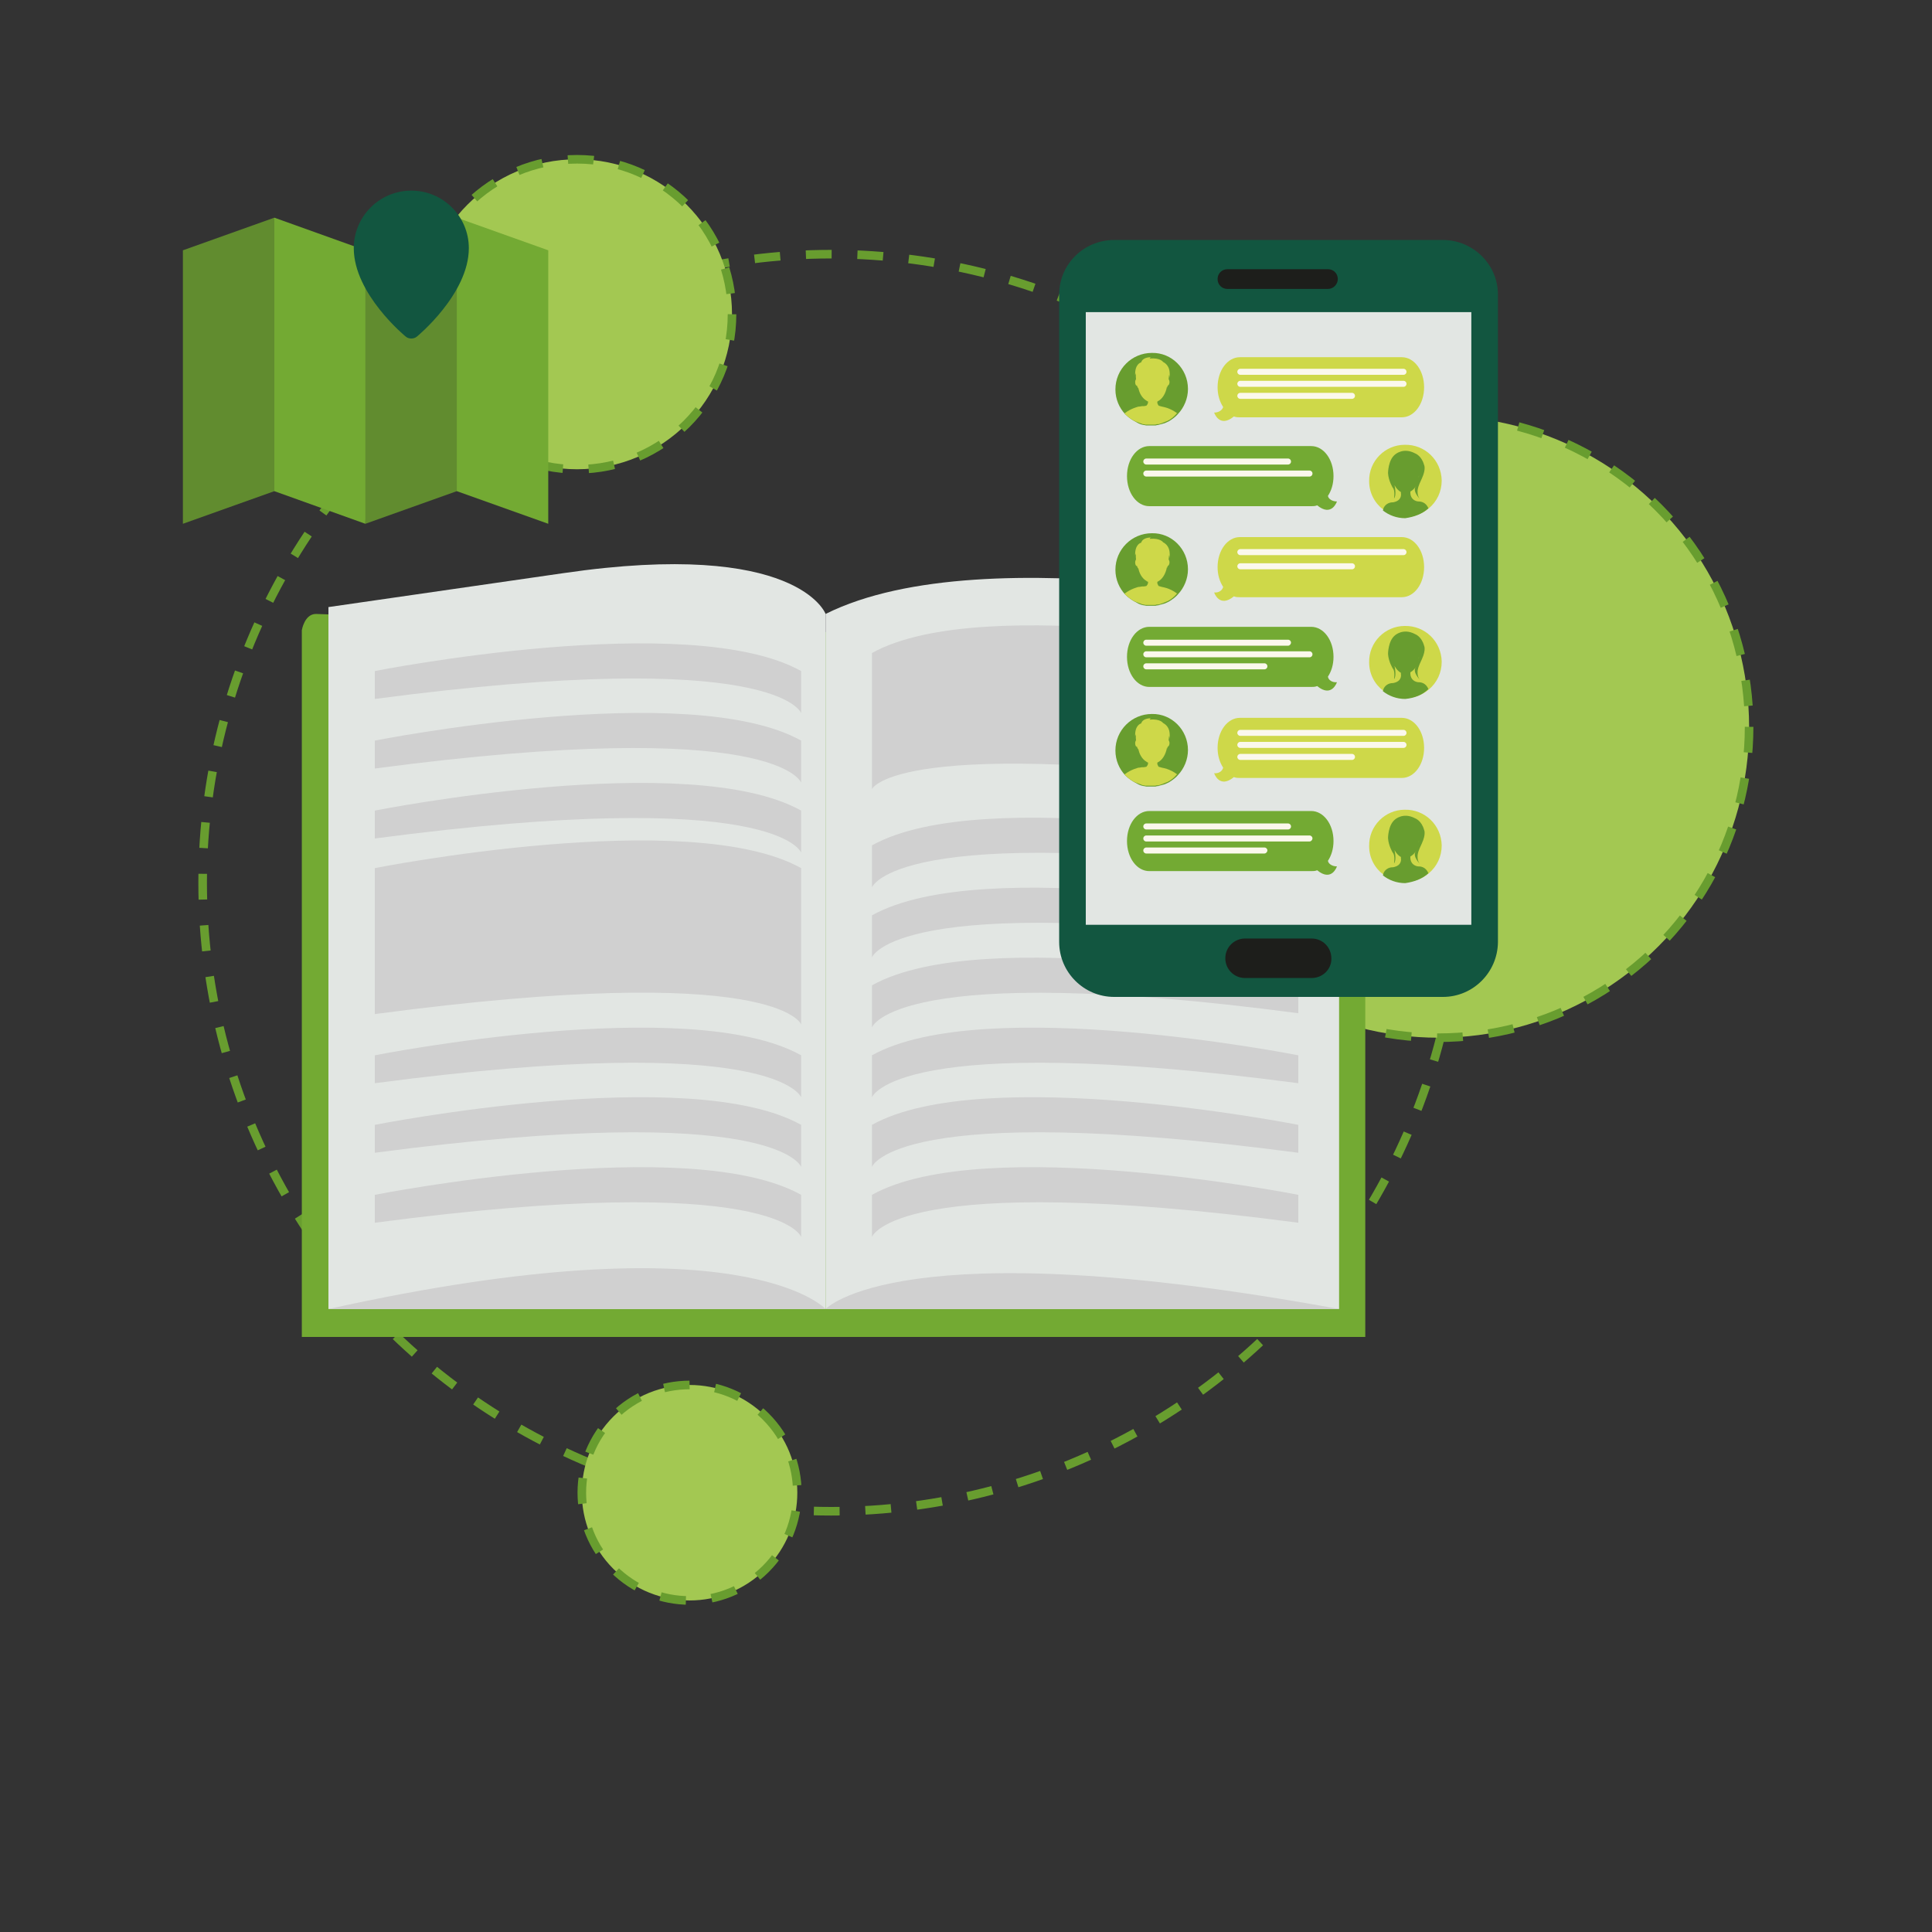 <?xml version="1.0" encoding="utf-8"?>
<!-- Generator: Adobe Illustrator 21.0.0, SVG Export Plug-In . SVG Version: 6.00 Build 0)  -->
<svg version="1.1" id="Capa_1" xmlns="http://www.w3.org/2000/svg" xmlns:xlink="http://www.w3.org/1999/xlink" x="0px" y="0px"
	 viewBox="0 0 450 450" style="enable-background:new 0 0 450 450;" xml:space="preserve">
<rect x="0" y="0" width="450" height="450" fill="#333333" stroke="none"/>
<style type="text/css">
	.st0{fill:none;stroke:#689D2F;stroke-width:2;stroke-miterlimit:10;stroke-dasharray:6,6;}
	.st1{fill:#A3C852;stroke:#689D2F;stroke-width:2;stroke-miterlimit:10;stroke-dasharray:6,6;}
	.st2{fill:#73AA33;}
	.st3{fill:#E2E6E3;}
	.st4{fill:#D0D0D0;}
	.st5{fill:#125640;}
	.st6{fill:#1D1E1B;}
	.st7{fill:#CED849;}
	.st8{fill:#689D2F;}
	.st9{fill:#FBF8EC;}
	.st10{fill:#618C2F;}
</style>
<g>
	<circle class="st0" cx="193.6" cy="205.6" r="146.4"/>
	<circle class="st1" cx="134.4" cy="73.2" r="36.1"/>
	
		<ellipse transform="matrix(0.707 -0.707 0.707 0.707 -198.824 215.473)" class="st1" cx="160.7" cy="347.7" rx="25.1" ry="25.1"/>
	<circle class="st1" cx="335" cy="169.3" r="72.4"/>
	<g>
		<path class="st2" d="M73.6,143l120.6,4.3l120.6-4.3c2.7,0,3.2,3.8,3.2,3.8v164.6H194.2H70.3V146.8C70.3,146.8,70.9,143,73.6,143z"
			/>
		<g>
			<path class="st3" d="M311.9,143c0,0-81.8-18.9-119.6,0v161.9h119.6V143z"/>
			<path class="st3" d="M192.3,143c0,0-6.4-17.5-61.1-9.5c-54.7,7.9-54.7,7.9-54.7,7.9v163.5h115.8V143z"/>
			<path class="st4" d="M192.3,304.9c0,0,17.2-18.8,119.6,0H192.3z"/>
			<path class="st4" d="M192.3,304.9c0,0-19.3-21.4-115.8,0H192.3z"/>
		</g>
		<g>
			<g>
				<path class="st4" d="M87.3,156.3c0,0,73.3-14.5,99.3,0v9.8c0,0-5.4-15.7-99.3-3.3V156.3z"/>
				<path class="st4" d="M87.3,172.5c0,0,73.3-14.5,99.3,0v9.8c0,0-5.4-15.7-99.3-3.3V172.5z"/>
				<path class="st4" d="M87.3,188.8c0,0,73.3-14.5,99.3,0v9.8c0,0-5.4-15.7-99.3-3.3V188.8z"/>
				<path class="st4" d="M87.3,202.2c0,0,73.3-14.5,99.3,0v36.4c0,0-5.4-14.9-99.3-2.4V202.2z"/>
			</g>
			<g>
				<path class="st4" d="M87.3,245.8c0,0,73.3-14.5,99.3,0v9.8c0,0-5.4-15.7-99.3-3.3V245.8z"/>
				<path class="st4" d="M87.3,262c0,0,73.3-14.5,99.3,0v9.8c0,0-5.4-15.7-99.3-3.3V262z"/>
				<path class="st4" d="M87.3,278.3c0,0,73.3-14.5,99.3,0v9.8c0,0-5.4-15.7-99.3-3.3V278.3z"/>
			</g>
		</g>
		<g>
			<g>
				<path class="st4" d="M302.4,196.9c0,0-73.3-14.5-99.3,0v9.8c0,0,5.4-15.7,99.3-3.3V196.9z"/>
				<path class="st4" d="M302.4,152.1c0,0-73.3-14.5-99.3,0v31.7c0,0,5.4-13,99.3-0.5V152.1z"/>
				<path class="st4" d="M302.4,213.2c0,0-73.3-14.5-99.3,0v9.8c0,0,5.4-15.7,99.3-3.3V213.2z"/>
				<path class="st4" d="M302.4,229.5c0,0-73.3-14.5-99.3,0v9.8c0,0,5.4-15.7,99.3-3.3V229.5z"/>
			</g>
			<g>
				<path class="st4" d="M302.4,245.8c0,0-73.3-14.5-99.3,0v9.8c0,0,5.4-15.7,99.3-3.3V245.8z"/>
				<path class="st4" d="M302.4,262c0,0-73.3-14.5-99.3,0v9.8c0,0,5.4-15.7,99.3-3.3V262z"/>
				<path class="st4" d="M302.4,278.3c0,0-73.3-14.5-99.3,0v9.8c0,0,5.4-15.7,99.3-3.3V278.3z"/>
			</g>
		</g>
	</g>
	<g>
		<g>
			<path class="st5" d="M336.1,232.2h-76.6c-7,0-12.8-5.7-12.8-12.8V68.6c0-7,5.7-12.7,12.8-12.7h76.6c7,0,12.8,5.7,12.8,12.7v150.9
				C348.8,226.5,343.1,232.2,336.1,232.2z"/>
			<rect x="252.9" y="72.7" class="st3" width="89.8" height="142.7"/>
			<path class="st6" d="M309.3,67.3h-23.4c-1.3,0-2.3-1-2.3-2.3l0,0c0-1.3,1-2.3,2.3-2.3h23.4c1.3,0,2.3,1,2.3,2.3l0,0
				C311.6,66.2,310.6,67.3,309.3,67.3z"/>
			<path class="st6" d="M305.5,227.8H290c-2.6,0-4.6-2.1-4.6-4.6l0,0c0-2.6,2.1-4.6,4.6-4.6h15.5c2.6,0,4.6,2.1,4.6,4.6l0,0
				C310.2,225.7,308.1,227.8,305.5,227.8z"/>
		</g>
		<g>
			<path class="st2" d="M309.3,115.5c0.8-1.2,1.3-2.8,1.3-4.6c0-3.9-2.3-7-5.2-7h-37.7c-2.9,0-5.2,3.1-5.2,7c0,3.9,2.3,7,5.2,7h37.7
				c0.5,0,0.9,0,1.4-0.2l0,0c3.4,2.8,4.6-0.9,4.6-0.9C310.3,116.8,309.4,116.2,309.3,115.5z"/>
			<path class="st7" d="M284.9,94.8c-0.8-1.2-1.3-2.8-1.3-4.6c0-3.9,2.3-7,5.2-7h37.7c2.9,0,5.2,3.1,5.2,7c0,3.9-2.3,7-5.2,7h-37.7
				c-0.5,0-0.9,0-1.4-0.2l0,0c-3.4,2.8-4.6-0.9-4.6-0.9C283.9,96.1,284.7,95.5,284.9,94.8z"/>
			<path class="st8" d="M276.7,90.6c0,2.2-0.9,4.3-2.3,5.8c-0.6,0.7-1.3,1.2-2.1,1.7c-0.5,0.2-0.9,0.5-1.5,0.6
				c-0.2,0.1-0.5,0.1-0.7,0.2c-0.1,0-0.2,0-0.3,0.1c-0.1,0-0.1,0-0.2,0c-0.2,0-0.3,0.1-0.5,0.1c-0.3,0-0.6,0-0.9,0
				c-0.1,0-0.2,0-0.3,0c-0.2,0-0.3,0-0.5,0c-0.1,0-0.1,0-0.2,0c-0.1,0-0.2,0-0.2,0c0,0,0,0,0,0c0,0,0,0,0,0c-0.2,0-0.4-0.1-0.5-0.1
				c0,0-0.1,0-0.1,0c-0.6-0.1-1.1-0.3-1.6-0.6c-1-0.5-1.9-1.1-2.7-1.9c0,0,0,0,0,0c-1.4-1.5-2.3-3.5-2.3-5.8c0-4.7,3.8-8.5,8.5-8.5
				C272.9,82.1,276.7,85.9,276.7,90.6z"/>
			<path class="st7" d="M274.1,96.2c-0.8-0.6-1.7-1-2.3-1.2c0,0,0,0,0,0c-0.3-0.1-1.1-0.3-1.2-0.3c0,0,0,0,0,0c0,0,0,0,0,0v0
				l-0.7-0.2c0,0,0,0,0,0c0,0,0,0-0.1-0.1c0-0.1-0.1-0.1-0.1-0.2c0,0,0-0.1-0.1-0.2c0,0,0,0,0,0c0-0.1-0.1-0.3,0-0.5c0,0,0,0,0,0h0
				c1.1-0.5,1.9-1.8,2.2-3.4c0,0.1,0,0.1,0,0.2c0,0,0.1-0.2,0.2-0.5c0,0,0,0,0,0c0.2,0,0.4-0.4,0.4-0.8c0-0.3-0.1-0.5-0.2-0.7
				c0-0.3,0.1-0.7,0.1-1c0,0,0.1,0.3,0.1,0.7c0,0,0.2-1.4-0.2-2.3c0,0-0.3-0.9-1.3-1.4c0,0-0.6-1-3.1-0.8c0,0,0-0.2,0.3-0.3
				c0,0-1.9-0.1-2.3,1.2c0,0-1.5,0.3-1.4,3l0.2-0.5c0,0-0.1,0.6,0,1.4c-0.1,0.2-0.2,0.4-0.2,0.7c0,0.5,0.2,0.9,0.4,0.8c0,0,0,0,0,0
				c0.1,0.3,0.2,0.5,0.4,0.7c0,0,0-0.2-0.1-0.4c0.2,1.4,0.9,2.6,1.9,3.2c0,0,0.1,0,0.1,0.1c0.1,0,0.2,0.1,0.3,0.1c0,0,0,0,0,0.1
				c0,0,0,0.1,0,0.1c0,0.2-0.1,0.5-0.4,0.8l-0.6,0.1l0,0c0,0,0,0,0,0c0,0-0.2,0-0.4,0l0,0l0,0c-0.2,0-0.4,0.1-0.7,0.1
				c0,0-0.1,0-0.1,0l0,0c0,0-1.8,0.4-3.3,1.6c0,0,0,0,0,0c0.8,0.8,1.7,1.5,2.7,1.9c0.5,0.2,1.1,0.4,1.6,0.6c0,0,0.1,0,0.1,0
				c0.2,0,0.4,0.1,0.5,0.1c0,0,0,0,0,0c0,0,0,0,0,0c0.1,0,0.2,0,0.2,0c0.1,0,0.1,0,0.2,0l0,0h0c0.2,0,0.3,0,0.5,0l0,0
				c0.1,0,0.2,0,0.3,0h0c0,0,0,0,0,0c0.3,0,0.6,0,0.9,0c0.2,0,0.3,0,0.5-0.1c0.1,0,0.1,0,0.2,0l0,0c0.1,0,0.2,0,0.2,0
				c0.3-0.1,0.5-0.1,0.7-0.2c0.5-0.2,1-0.4,1.5-0.6c0.8-0.4,1.5-1,2.1-1.7C274.3,96.3,274.2,96.3,274.1,96.2z M265.2,88.5
				C265.2,88.5,265.2,88.5,265.2,88.5c0-0.1,0-0.2,0-0.3C265.2,88.3,265.2,88.4,265.2,88.5z M271.6,87.5
				C271.7,87.5,271.7,87.6,271.6,87.5C271.7,87.6,271.7,87.5,271.6,87.5z M265.2,89.6C265.2,89.6,265.2,89.5,265.2,89.6
				c0,0.1,0,0.2,0,0.4C265.2,89.8,265.2,89.7,265.2,89.6z"/>
			<path class="st7" d="M335.8,111.9c0,2.6-1.1,4.9-3,6.5c-1.5,1.2-3.3,2-5.4,2c-2,0-3.8-0.6-5.2-1.7c-2-1.5-3.3-3.9-3.3-6.6
				c-0.1-4.7,3.7-8.5,8.3-8.5C331.9,103.5,335.7,107.2,335.8,111.9z"/>
			<path class="st8" d="M332.7,118.4C332.7,118.3,332.7,118.3,332.7,118.4c-0.4-1-1.2-1.6-2.3-1.6l-0.1,0c-1.5-0.2-1.8-1.4-1.8-2
				c0-0.1,0-0.2,0-0.3c0,0,0,0,0,0c0.5-0.3,1-0.7,1.3-1.3c0,0.1-0.1,0.1-0.1,0.2c-0.7,1.1,1,2.8,1,2.8c-0.7-0.8-0.5-2.1-0.5-2.1
				c0.1-0.4,0-0.6,1-2.7c1-2.2,0.5-3.1,0.5-3.1c-0.6-2.2-2.1-2.7-2.1-2.7c-2.8-1.5-4.7,0.3-4.7,0.3c-1.6,1.3-1.6,4.3-1.6,4.3
				c0.1,1.8,1.1,3.4,1.1,3.4c0.6,0.6,0.3,2.5,0.3,2.5c0.6-0.7,0.2-2.8,0.1-3.1c0.4,0.7,0.9,1.3,1.5,1.6c0,0,0,0,0,0h0c0,0,0,0,0,0
				c0,0,0,0,0,0.1c0,0,0,0,0,0.1c0,0,0,0.1,0,0.1c0,0,0,0,0,0c0.1,0.5,0,1.6-1.4,2h0l0,0c-0.1,0-0.3,0.1-0.4,0.1l-0.1,0
				c-1,0-1.9,0.6-2.2,1.5c0,0,0,0.1,0,0.1l-0.1,0.3c1.4,1.1,3.2,1.8,5.2,1.8C329.4,120.4,331.3,119.7,332.7,118.4L332.7,118.4z
				 M330.5,110.6c0,0.1,0,0.4-0.1,0.8c0-0.2,0.1-0.5,0.1-0.7c0-0.2,0-0.4,0-0.5C330.5,110.5,330.5,110.6,330.5,110.6z M330.3,112
				c0-0.1,0.1-0.3,0.1-0.5C330.4,111.7,330.3,111.9,330.3,112z"/>
			<path class="st9" d="M326.9,87.3h-38c-0.4,0-0.7-0.3-0.7-0.7v0c0-0.4,0.3-0.7,0.7-0.7h38c0.4,0,0.7,0.3,0.7,0.7v0
				C327.6,87,327.3,87.3,326.9,87.3z"/>
			<path class="st9" d="M326.9,90.1h-38c-0.4,0-0.7-0.3-0.7-0.7v0c0-0.4,0.3-0.7,0.7-0.7h38c0.4,0,0.7,0.3,0.7,0.7v0
				C327.6,89.8,327.3,90.1,326.9,90.1z"/>
			<path class="st9" d="M314.9,92.9h-26c-0.4,0-0.7-0.3-0.7-0.7v0c0-0.4,0.3-0.7,0.7-0.7h26c0.4,0,0.7,0.3,0.7,0.7v0
				C315.6,92.6,315.3,92.9,314.9,92.9z"/>
			<path class="st9" d="M300,108.2H267c-0.4,0-0.7-0.3-0.7-0.7l0,0c0-0.4,0.3-0.7,0.7-0.7H300c0.4,0,0.7,0.3,0.7,0.7l0,0
				C300.7,107.9,300.4,108.2,300,108.2z"/>
			<path class="st9" d="M305,111h-38c-0.4,0-0.7-0.3-0.7-0.7l0,0c0-0.4,0.3-0.7,0.7-0.7h38c0.4,0,0.7,0.3,0.7,0.7l0,0
				C305.7,110.7,305.4,111,305,111z"/>
			<path class="st2" d="M309.3,157.6c0.8-1.2,1.3-2.8,1.3-4.6c0-3.9-2.3-7-5.2-7h-37.7c-2.9,0-5.2,3.1-5.2,7c0,3.9,2.3,7,5.2,7h37.7
				c0.5,0,0.9,0,1.4-0.2l0,0c3.4,2.8,4.6-0.9,4.6-0.9C310.3,159,309.4,158.4,309.3,157.6z"/>
			<path class="st7" d="M284.9,136.7c-0.8-1.2-1.3-2.8-1.3-4.6c0-3.9,2.3-7,5.2-7h37.7c2.9,0,5.2,3.1,5.2,7c0,3.9-2.3,7-5.2,7h-37.7
				c-0.5,0-0.9,0-1.4-0.2l0,0c-3.4,2.8-4.6-0.9-4.6-0.9C283.9,138.1,284.7,137.5,284.9,136.7z"/>
			<path class="st8" d="M276.7,132.6c0,2.2-0.9,4.3-2.3,5.8c-0.6,0.7-1.3,1.2-2.1,1.7c-0.5,0.2-0.9,0.5-1.5,0.6
				c-0.2,0.1-0.5,0.1-0.7,0.2c-0.1,0-0.2,0-0.3,0.1c-0.1,0-0.1,0-0.2,0c-0.2,0-0.3,0.1-0.5,0.1c-0.3,0-0.6,0-0.9,0
				c-0.1,0-0.2,0-0.3,0c-0.2,0-0.3,0-0.5,0c-0.1,0-0.1,0-0.2,0c-0.1,0-0.2,0-0.2,0c0,0,0,0,0,0c0,0,0,0,0,0c-0.2,0-0.4-0.1-0.5-0.1
				c0,0-0.1,0-0.1,0c-0.6-0.1-1.1-0.3-1.6-0.6c-1-0.5-1.9-1.1-2.7-1.9c0,0,0,0,0,0c-1.4-1.5-2.3-3.5-2.3-5.8c0-4.7,3.8-8.5,8.5-8.5
				C272.9,124.1,276.7,127.9,276.7,132.6z"/>
			<path class="st7" d="M274.1,138.2c-0.8-0.6-1.7-1-2.3-1.2c0,0,0,0,0,0c-0.3-0.1-1.1-0.3-1.2-0.3c0,0,0,0,0,0c0,0,0,0,0,0v0
				l-0.7-0.2c0,0,0,0,0,0c0,0,0,0-0.1-0.1c0-0.1-0.1-0.1-0.1-0.2c0,0,0-0.1-0.1-0.2c0,0,0,0,0,0c0-0.1-0.1-0.3,0-0.5c0,0,0,0,0,0h0
				c1.1-0.5,1.9-1.8,2.2-3.4c0,0.1,0,0.1,0,0.2c0,0,0.1-0.2,0.2-0.5c0,0,0,0,0,0c0.2,0,0.4-0.4,0.4-0.8c0-0.3-0.1-0.5-0.2-0.7
				c0-0.3,0.1-0.7,0.1-1c0,0,0.1,0.3,0.1,0.7c0,0,0.2-1.4-0.2-2.3c0,0-0.3-0.9-1.3-1.4c0,0-0.6-1-3.1-0.8c0,0,0-0.2,0.3-0.3
				c0,0-1.9-0.1-2.3,1.2c0,0-1.5,0.3-1.4,3l0.2-0.5c0,0-0.1,0.6,0,1.4c-0.1,0.2-0.2,0.4-0.2,0.7c0,0.5,0.2,0.9,0.4,0.8c0,0,0,0,0,0
				c0.1,0.3,0.2,0.5,0.4,0.7c0,0,0-0.2-0.1-0.4c0.2,1.4,0.9,2.6,1.9,3.2c0,0,0.1,0,0.1,0.1c0.1,0,0.2,0.1,0.3,0.1c0,0,0,0,0,0.1
				c0,0,0,0.1,0,0.1c0,0.2-0.1,0.5-0.4,0.8l-0.6,0.1l0,0c0,0,0,0,0,0c0,0-0.2,0-0.4,0l0,0l0,0c-0.2,0-0.4,0.1-0.7,0.1
				c0,0-0.1,0-0.1,0l0,0c0,0-1.8,0.4-3.3,1.6c0,0,0,0,0,0c0.8,0.8,1.7,1.5,2.7,1.9c0.5,0.2,1.1,0.4,1.6,0.6c0,0,0.1,0,0.1,0
				c0.2,0,0.4,0.1,0.5,0.1c0,0,0,0,0,0c0,0,0,0,0,0c0.1,0,0.2,0,0.2,0c0.1,0,0.1,0,0.2,0l0,0h0c0.2,0,0.3,0,0.5,0l0,0
				c0.1,0,0.2,0,0.3,0h0c0,0,0,0,0,0c0.3,0,0.6,0,0.9,0c0.2,0,0.3,0,0.5-0.1c0.1,0,0.1,0,0.2,0l0,0c0.1,0,0.2,0,0.2,0
				c0.3-0.1,0.5-0.1,0.7-0.2c0.5-0.2,1-0.4,1.5-0.6c0.8-0.4,1.5-1,2.1-1.7C274.3,138.3,274.2,138.3,274.1,138.2z M265.2,130.5
				C265.2,130.5,265.2,130.5,265.2,130.5c0-0.1,0-0.2,0-0.3C265.2,130.3,265.2,130.4,265.2,130.5z M271.6,129.5
				C271.7,129.5,271.7,129.6,271.6,129.5C271.7,129.6,271.7,129.5,271.6,129.5z M265.2,131.6C265.2,131.6,265.2,131.5,265.2,131.6
				c0,0.1,0,0.2,0,0.4C265.2,131.8,265.2,131.7,265.2,131.6z"/>
			<path class="st7" d="M335.8,154.1c0,2.6-1.1,4.9-3,6.5c-1.5,1.2-3.3,2-5.4,2c-2,0-3.8-0.6-5.2-1.7c-2-1.5-3.3-3.9-3.3-6.6
				c-0.1-4.7,3.7-8.5,8.3-8.5C331.9,145.7,335.7,149.4,335.8,154.1z"/>
			<path class="st8" d="M332.7,160.5C332.7,160.5,332.7,160.5,332.7,160.5c-0.4-1-1.2-1.6-2.3-1.6l-0.1,0c-1.5-0.2-1.8-1.4-1.8-2
				c0-0.1,0-0.2,0-0.3c0,0,0,0,0,0c0.5-0.3,1-0.7,1.3-1.3c0,0.1-0.1,0.1-0.1,0.2c-0.7,1.1,1,2.8,1,2.8c-0.7-0.8-0.5-2.1-0.5-2.1
				c0.1-0.4,0-0.6,1-2.7c1-2.2,0.5-3.1,0.5-3.1c-0.6-2.2-2.1-2.7-2.1-2.7c-2.8-1.5-4.7,0.3-4.7,0.3c-1.6,1.3-1.6,4.3-1.6,4.3
				c0.1,1.8,1.1,3.4,1.1,3.4c0.6,0.6,0.3,2.5,0.3,2.5c0.6-0.7,0.2-2.8,0.1-3.1c0.4,0.7,0.9,1.3,1.5,1.6c0,0,0,0,0,0h0c0,0,0,0,0,0
				c0,0,0,0,0,0.1c0,0,0,0,0,0.1c0,0,0,0.1,0,0.1c0,0,0,0,0,0c0.1,0.5,0,1.6-1.4,2h0l0,0c-0.1,0-0.3,0.1-0.4,0.1l-0.1,0
				c-1,0-1.9,0.6-2.2,1.5c0,0,0,0.1,0,0.1l-0.1,0.3c1.4,1.1,3.2,1.8,5.2,1.8C329.4,162.6,331.3,161.9,332.7,160.5L332.7,160.5z
				 M330.5,152.8c0,0.1,0,0.4-0.1,0.8c0-0.2,0.1-0.5,0.1-0.7c0-0.2,0-0.4,0-0.5C330.5,152.6,330.5,152.8,330.5,152.8z M330.3,154.2
				c0-0.1,0.1-0.3,0.1-0.5C330.4,153.9,330.3,154,330.3,154.2z"/>
			<path class="st9" d="M326.9,129.3h-38c-0.4,0-0.7-0.3-0.7-0.7l0,0c0-0.4,0.3-0.7,0.7-0.7h38c0.4,0,0.7,0.3,0.7,0.7l0,0
				C327.6,129,327.3,129.3,326.9,129.3z"/>
			<path class="st9" d="M314.9,132.6h-26c-0.4,0-0.7-0.3-0.7-0.7l0,0c0-0.4,0.3-0.7,0.7-0.7h26c0.4,0,0.7,0.3,0.7,0.7l0,0
				C315.6,132.3,315.3,132.6,314.9,132.6z"/>
			<path class="st9" d="M300,150.4H267c-0.4,0-0.7-0.3-0.7-0.7l0,0c0-0.4,0.3-0.7,0.7-0.7H300c0.4,0,0.7,0.3,0.7,0.7l0,0
				C300.7,150,300.4,150.4,300,150.4z"/>
			<path class="st9" d="M305,153.1h-38c-0.4,0-0.7-0.3-0.7-0.7l0,0c0-0.4,0.3-0.7,0.7-0.7h38c0.4,0,0.7,0.3,0.7,0.7l0,0
				C305.7,152.8,305.4,153.1,305,153.1z"/>
			<path class="st9" d="M294.5,155.9H267c-0.4,0-0.7-0.3-0.7-0.7l0,0c0-0.4,0.3-0.7,0.7-0.7h27.5c0.4,0,0.7,0.3,0.7,0.7l0,0
				C295.2,155.6,294.9,155.9,294.5,155.9z"/>
			<path class="st2" d="M309.3,200.5c0.8-1.2,1.3-2.8,1.3-4.6c0-3.9-2.3-7-5.2-7h-37.7c-2.9,0-5.2,3.1-5.2,7c0,3.9,2.3,7,5.2,7h37.7
				c0.5,0,0.9,0,1.4-0.2l0,0c3.4,2.8,4.6-0.9,4.6-0.9C310.3,201.8,309.4,201.2,309.3,200.5z"/>
			<path class="st7" d="M284.9,178.8c-0.8-1.2-1.3-2.8-1.3-4.6c0-3.9,2.3-7,5.2-7h37.7c2.9,0,5.2,3.1,5.2,7c0,3.9-2.3,7-5.2,7h-37.7
				c-0.5,0-0.9,0-1.4-0.2l0,0c-3.4,2.8-4.6-0.9-4.6-0.9C283.9,180.2,284.7,179.6,284.9,178.8z"/>
			<path class="st8" d="M276.7,174.7c0,2.2-0.9,4.3-2.3,5.8c-0.6,0.7-1.3,1.2-2.1,1.7c-0.5,0.2-0.9,0.5-1.5,0.6
				c-0.2,0.1-0.5,0.1-0.7,0.2c-0.1,0-0.2,0-0.3,0.1c-0.1,0-0.1,0-0.2,0c-0.2,0-0.3,0.1-0.5,0.1c-0.3,0-0.6,0-0.9,0
				c-0.1,0-0.2,0-0.3,0c-0.2,0-0.3,0-0.5,0c-0.1,0-0.1,0-0.2,0c-0.1,0-0.2,0-0.2,0c0,0,0,0,0,0c0,0,0,0,0,0c-0.2,0-0.4-0.1-0.5-0.1
				c0,0-0.1,0-0.1,0c-0.6-0.1-1.1-0.3-1.6-0.6c-1-0.5-1.9-1.1-2.7-1.9c0,0,0,0,0,0c-1.4-1.5-2.3-3.5-2.3-5.8c0-4.7,3.8-8.5,8.5-8.5
				C272.9,166.2,276.7,170,276.7,174.7z"/>
			<path class="st7" d="M274.1,180.3c-0.8-0.6-1.7-1-2.3-1.2l0,0c-0.3-0.1-1.1-0.3-1.2-0.3c0,0,0,0,0,0c0,0,0,0,0,0v0l-0.7-0.2
				c0,0,0,0,0,0c0,0,0,0-0.1-0.1c0-0.1-0.1-0.1-0.1-0.2c0,0,0-0.1-0.1-0.2c0,0,0,0,0,0c0-0.1-0.1-0.3,0-0.5c0,0,0,0,0,0h0
				c1.1-0.5,1.9-1.8,2.2-3.4c0,0.1,0,0.1,0,0.2c0,0,0.1-0.2,0.2-0.5c0,0,0,0,0,0c0.2,0,0.4-0.4,0.4-0.8c0-0.3-0.1-0.5-0.2-0.7
				c0-0.3,0.1-0.7,0.1-1c0,0,0.1,0.3,0.1,0.7c0,0,0.2-1.4-0.2-2.3c0,0-0.3-0.9-1.3-1.4c0,0-0.6-1-3.1-0.8c0,0,0-0.2,0.3-0.3
				c0,0-1.9-0.1-2.3,1.2c0,0-1.5,0.3-1.4,3l0.2-0.5c0,0-0.1,0.6,0,1.4c-0.1,0.2-0.2,0.4-0.2,0.7c0,0.5,0.2,0.9,0.4,0.8c0,0,0,0,0,0
				c0.1,0.3,0.2,0.5,0.4,0.7c0,0,0-0.2-0.1-0.4c0.2,1.4,0.9,2.6,1.9,3.2c0,0,0.1,0,0.1,0.1c0.1,0,0.2,0.1,0.3,0.1c0,0,0,0,0,0.1
				c0,0,0,0.1,0,0.1c0,0.2-0.1,0.5-0.4,0.8l-0.6,0.1l0,0c0,0,0,0,0,0c0,0-0.2,0-0.4,0l0,0l0,0c-0.2,0-0.4,0.1-0.7,0.1
				c0,0-0.1,0-0.1,0l0,0c0,0-1.8,0.4-3.3,1.6c0,0,0,0,0,0c0.8,0.8,1.7,1.5,2.7,1.9c0.5,0.2,1.1,0.4,1.6,0.6c0,0,0.1,0,0.1,0
				c0.2,0,0.4,0.1,0.5,0.1c0,0,0,0,0,0c0,0,0,0,0,0c0.1,0,0.2,0,0.2,0c0.1,0,0.1,0,0.2,0l0,0h0c0.2,0,0.3,0,0.5,0l0,0
				c0.1,0,0.2,0,0.3,0h0c0,0,0,0,0,0c0.3,0,0.6,0,0.9,0c0.2,0,0.3,0,0.5-0.1c0.1,0,0.1,0,0.2,0l0,0c0.1,0,0.2,0,0.2,0
				c0.3-0.1,0.5-0.1,0.7-0.2c0.5-0.2,1-0.4,1.5-0.6c0.8-0.4,1.5-1,2.1-1.7C274.3,180.4,274.2,180.4,274.1,180.3z M265.2,172.6
				C265.2,172.6,265.2,172.6,265.2,172.6c0-0.1,0-0.2,0-0.3C265.2,172.4,265.2,172.5,265.2,172.6z M271.6,171.6
				C271.7,171.6,271.7,171.7,271.6,171.6C271.7,171.7,271.7,171.6,271.6,171.6z M265.2,173.7C265.2,173.7,265.2,173.6,265.2,173.7
				c0,0.1,0,0.2,0,0.4C265.2,173.9,265.2,173.8,265.2,173.7z"/>
			<path class="st7" d="M335.8,196.9c0,2.6-1.1,4.9-3,6.5c-1.5,1.2-3.3,2-5.4,2c-2,0-3.8-0.6-5.2-1.7c-2-1.5-3.3-3.9-3.3-6.6
				c-0.1-4.7,3.7-8.5,8.3-8.5C331.9,188.5,335.7,192.2,335.8,196.9z"/>
			<path class="st8" d="M332.7,203.4C332.7,203.3,332.7,203.3,332.7,203.4c-0.4-1-1.2-1.6-2.3-1.6l-0.1,0c-1.5-0.2-1.8-1.4-1.8-2
				c0-0.1,0-0.2,0-0.3c0,0,0,0,0,0c0.5-0.3,1-0.7,1.3-1.3c0,0.1-0.1,0.1-0.1,0.2c-0.7,1.1,1,2.8,1,2.8c-0.7-0.8-0.5-2.1-0.5-2.1
				c0.1-0.4,0-0.6,1-2.7c1-2.2,0.5-3.1,0.5-3.1c-0.6-2.2-2.1-2.7-2.1-2.7c-2.8-1.5-4.7,0.3-4.7,0.3c-1.6,1.3-1.6,4.3-1.6,4.3
				c0.1,1.8,1.1,3.4,1.1,3.4c0.6,0.6,0.3,2.5,0.3,2.5c0.6-0.7,0.2-2.8,0.1-3.1c0.4,0.7,0.9,1.3,1.5,1.6c0,0,0,0,0,0h0c0,0,0,0,0,0
				c0,0,0,0,0,0.1c0,0,0,0,0,0.1c0,0,0,0.1,0,0.1c0,0,0,0,0,0c0.1,0.5,0,1.6-1.4,2h0l0,0c-0.1,0-0.3,0.1-0.4,0.1l-0.1,0
				c-1,0-1.9,0.6-2.2,1.5c0,0,0,0.1,0,0.1l-0.1,0.3c1.4,1.1,3.2,1.8,5.2,1.8C329.4,205.4,331.3,204.7,332.7,203.4L332.7,203.4z
				 M330.5,195.6c0,0.1,0,0.4-0.1,0.8c0-0.2,0.1-0.5,0.1-0.7c0-0.2,0-0.4,0-0.5C330.5,195.4,330.5,195.6,330.5,195.6z M330.3,197
				c0-0.1,0.1-0.3,0.1-0.5C330.4,196.7,330.3,196.9,330.3,197z"/>
			<path class="st9" d="M326.9,171.4h-38c-0.4,0-0.7-0.3-0.7-0.7l0,0c0-0.4,0.3-0.7,0.7-0.7h38c0.4,0,0.7,0.3,0.7,0.7l0,0
				C327.6,171.1,327.3,171.4,326.9,171.4z"/>
			<path class="st9" d="M326.9,174.2h-38c-0.4,0-0.7-0.3-0.7-0.7l0,0c0-0.4,0.3-0.7,0.7-0.7h38c0.4,0,0.7,0.3,0.7,0.7l0,0
				C327.6,173.9,327.3,174.2,326.9,174.2z"/>
			<path class="st9" d="M314.9,177h-26c-0.4,0-0.7-0.3-0.7-0.7v0c0-0.4,0.3-0.7,0.7-0.7h26c0.4,0,0.7,0.3,0.7,0.7l0,0
				C315.6,176.7,315.3,177,314.9,177z"/>
			<path class="st9" d="M300,193.2H267c-0.4,0-0.7-0.3-0.7-0.7l0,0c0-0.4,0.3-0.7,0.7-0.7H300c0.4,0,0.7,0.3,0.7,0.7l0,0
				C300.7,192.9,300.4,193.2,300,193.2z"/>
			<path class="st9" d="M305,196h-38c-0.4,0-0.7-0.3-0.7-0.7l0,0c0-0.4,0.3-0.7,0.7-0.7h38c0.4,0,0.7,0.3,0.7,0.7l0,0
				C305.7,195.6,305.4,196,305,196z"/>
			<path class="st9" d="M294.5,198.8H267c-0.4,0-0.7-0.3-0.7-0.7l0,0c0-0.4,0.3-0.7,0.7-0.7h27.5c0.4,0,0.7,0.3,0.7,0.7l0,0
				C295.2,198.4,294.9,198.8,294.5,198.8z"/>
		</g>
	</g>
	<g>
		<polygon class="st2" points="127.7,58.3 127.7,122 106.4,114.4 100.7,82.6 106.4,50.7 		"/>
		<polygon class="st10" points="106.4,50.7 106.4,114.4 85.1,122 81.4,90.1 85.1,58.3 		"/>
		<polygon class="st2" points="85.1,58.3 85.1,122 63.9,114.4 58.2,82.6 63.9,50.7 		"/>
		<polygon class="st10" points="63.9,50.7 63.9,114.4 42.6,122 42.6,58.3 		"/>
		<path class="st5" d="M109.2,57.8c0,10.7-12.1,20.6-12.1,20.6c-0.7,0.6-1.9,0.6-2.6,0c0,0-12.1-9.9-12.1-20.6
			c0-7.4,6-13.4,13.4-13.4C103.2,44.4,109.2,50.4,109.2,57.8z"/>
	</g>
</g>
</svg>

